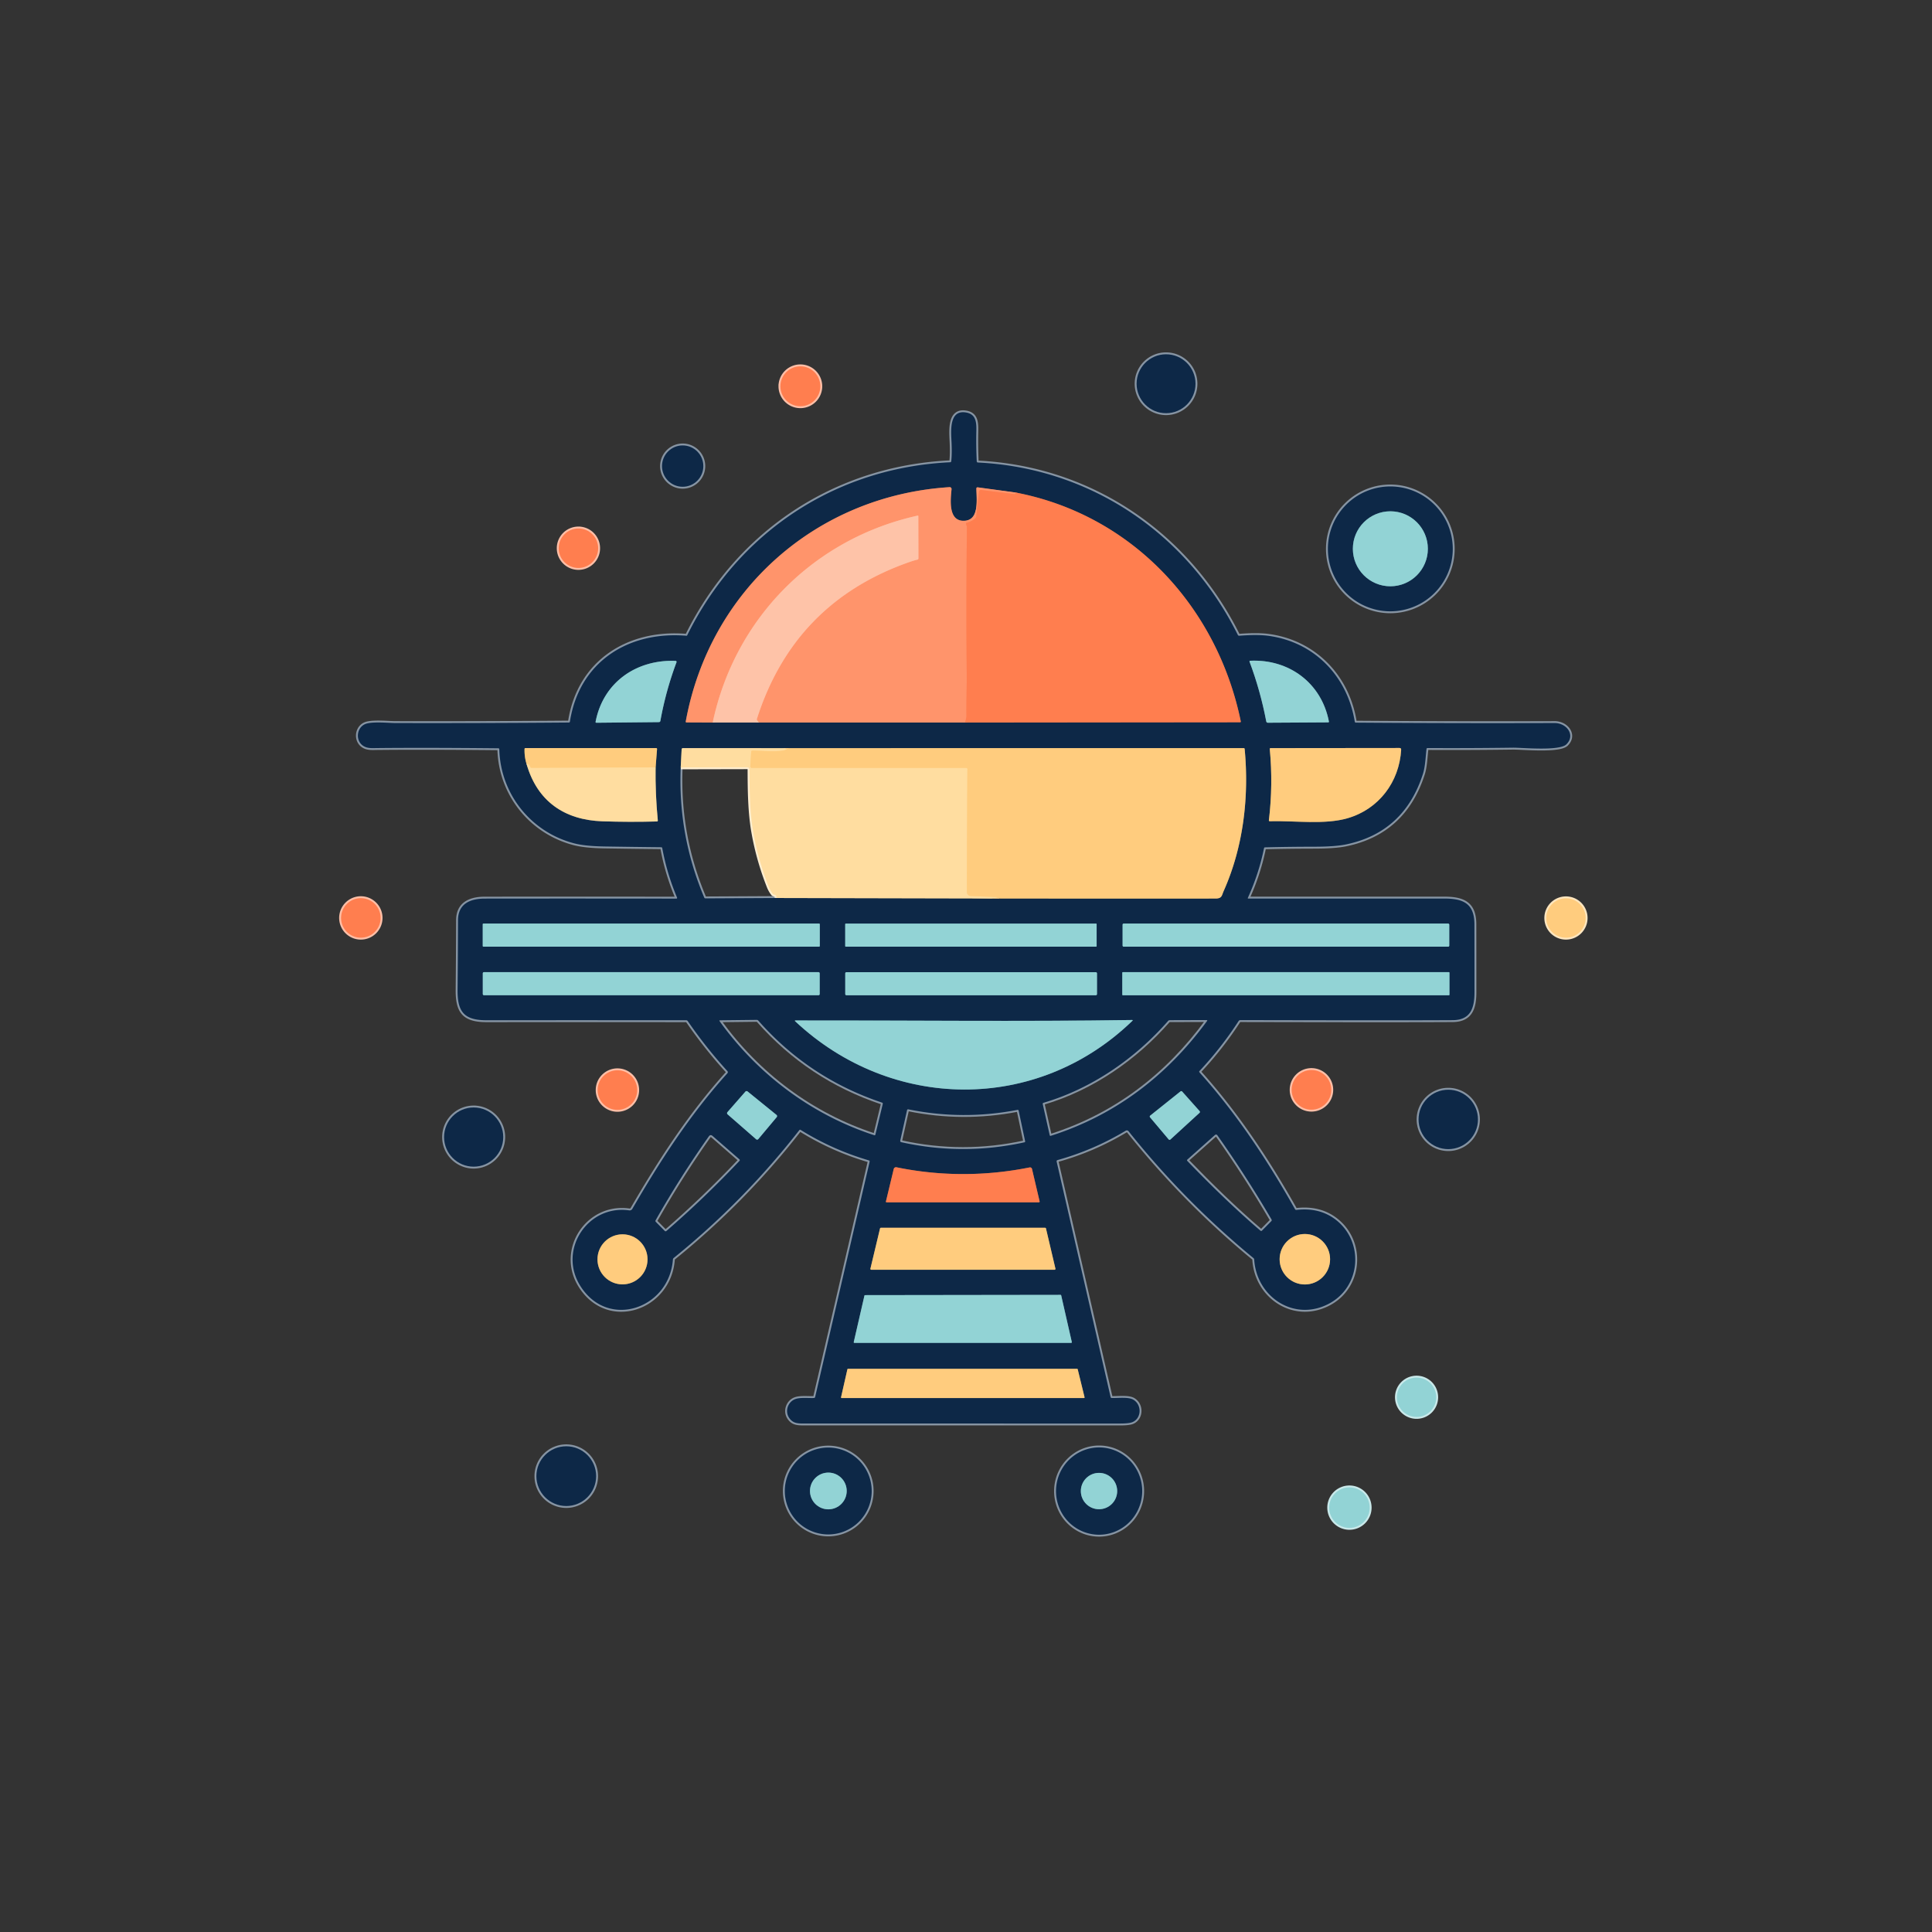 <svg xmlns="http://www.w3.org/2000/svg" version="1.1" viewBox="0 0 1024 1024">
<rect x="0" y="0" width="1024" height="1024" fill="#333333" stroke="none"/>
<g stroke-width="2.00" fill="none" stroke-linecap="butt">
<path stroke="#8694a3" vector-effect="non-scaling-stroke" d="   M 633.65 203.39   A 15.62 15.62 0.0 0 0 618.03 187.77   A 15.62 15.62 0.0 0 0 602.41 203.39   A 15.62 15.62 0.0 0 0 618.03 219.01   A 15.62 15.62 0.0 0 0 633.65 203.39"/>
<path stroke="#ffbfa7" vector-effect="non-scaling-stroke" d="   M 434.80 204.74   A 10.59 10.59 0.0 0 0 424.21 194.15   A 10.59 10.59 0.0 0 0 413.62 204.74   A 10.59 10.59 0.0 0 0 424.21 215.33   A 10.59 10.59 0.0 0 0 434.80 204.74"/>
<path stroke="#8694a3" vector-effect="non-scaling-stroke" d="   M 517.69 244.49   Q 517.31 236.46 517.49 228.43   C 517.59 223.70 517.24 219.54 512.10 218.64   C 503.00 217.03 504.04 228.24 504.34 234.44   Q 504.62 240.57 504.19 244.43   Q 504.13 244.99 503.57 245.01   C 442.62 247.88 391.11 282.29 364.23 336.72   A 0.45 0.44 -73.3 0 1 363.79 336.96   C 333.06 334.38 306.98 350.79 302.08 382.43   Q 302.00 382.94 301.48 382.95   Q 255.46 383.33 209.44 383.22   C 205.99 383.21 198.85 382.45 194.68 383.41   C 188.98 384.71 187.97 392.48 192.60 395.38   C 194.84 396.78 197.29 396.52 200.01 396.49   Q 225.42 396.23 264.09 396.61   Q 264.62 396.61 264.64 397.15   C 265.25 421.08 281.69 441.24 304.56 447.05   Q 310.27 448.50 320.60 448.66   Q 335.47 448.90 350.41 449.05   Q 350.93 449.05 351.02 449.56   Q 353.49 463.10 358.87 475.77   A 0.37 0.37 0.0 0 1 358.53 476.28   Q 307.86 476.21 256.93 476.27   C 249.10 476.28 242.78 479.07 242.75 487.74   Q 242.70 506.15 242.52 524.57   C 242.41 536.20 245.84 540.77 257.99 540.76   Q 310.79 540.72 363.71 540.76   Q 364.21 540.76 364.50 541.17   Q 374.12 555.17 385.56 567.73   A 0.82 0.81 45.3 0 1 385.56 568.82   C 365.72 590.81 349.91 615.24 335.13 640.75   A 1.60 1.59 -70.8 0 1 333.53 641.53   C 311.46 638.37 295.57 662.58 307.62 681.63   C 322.29 704.84 354.74 693.63 356.66 667.58   Q 356.70 667.07 357.10 666.74   Q 394.28 636.67 423.69 598.96   A 0.48 0.47 34.6 0 1 424.32 598.85   Q 441.30 609.41 460.49 615.02   Q 461.04 615.18 460.91 615.74   L 432.04 740.41   Q 431.91 740.95 431.36 740.97   C 428.03 741.09 423.84 740.52 421.14 741.69   C 417.54 743.26 415.92 748.01 418.26 751.49   C 420.00 754.07 422.15 754.49 425.45 754.49   Q 509.57 754.50 593.69 754.50   Q 598.44 754.50 600.20 753.77   C 605.16 751.70 605.27 744.38 600.54 741.78   C 597.93 740.35 592.52 741.06 589.24 740.97   Q 588.76 740.96 588.65 740.49   L 560.04 615.64   A 0.65 0.65 0.0 0 1 560.49 614.87   Q 579.65 609.54 596.67 599.29   A 1.13 1.12 -34.6 0 1 598.13 599.55   Q 627.69 636.64 664.32 666.78   Q 664.73 667.11 664.76 667.63   C 665.98 687.65 686.38 700.93 704.83 690.73   C 721.34 681.60 722.93 658.37 708.31 646.74   Q 699.66 639.85 687.16 641.28   Q 686.65 641.34 686.40 640.90   C 671.85 615.10 655.46 590.31 635.75 568.38   Q 635.42 568.02 635.76 567.66   Q 647.32 555.33 656.51 541.15   Q 656.81 540.69 657.36 540.69   Q 742.34 540.88 769.93 540.71   C 779.41 540.65 781.51 534.39 781.51 525.92   Q 781.51 507.89 781.48 489.88   C 781.45 479.10 775.84 476.24 765.55 476.25   Q 713.55 476.26 661.56 476.25   A 0.22 0.22 0.0 0 1 661.36 475.94   Q 667.16 463.26 669.96 449.58   Q 670.05 449.12 670.52 449.11   Q 683.56 448.79 696.61 448.78   Q 707.52 448.77 713.33 447.58   Q 744.18 441.22 754.16 410.28   C 755.45 406.28 755.55 401.34 756.08 396.98   Q 756.14 396.48 756.65 396.48   Q 779.27 396.60 801.88 396.29   C 806.56 396.23 826.39 398.18 830.17 394.55   C 835.21 389.69 830.44 383.20 823.98 383.22   Q 771.35 383.39 718.66 383.01   Q 718.14 383.00 718.05 382.49   C 714.17 358.36 696.49 340.12 672.01 336.96   Q 666.28 336.22 656.84 336.95   Q 656.31 336.99 656.08 336.52   C 629.41 283.04 578.38 248.07 518.33 245.14   Q 517.71 245.11 517.69 244.49"/>
<path stroke="#8694a3" vector-effect="non-scaling-stroke" d="   M 372.79 247.04   A 10.96 10.96 0.0 0 0 361.83 236.08   A 10.96 10.96 0.0 0 0 350.87 247.04   A 10.96 10.96 0.0 0 0 361.83 258.00   A 10.96 10.96 0.0 0 0 372.79 247.04"/>
<path stroke="#8694a3" vector-effect="non-scaling-stroke" d="   M 770.00 290.92   A 33.10 33.10 0.0 0 0 736.90 257.82   A 33.10 33.10 0.0 0 0 703.80 290.92   A 33.10 33.10 0.0 0 0 736.90 324.02   A 33.10 33.10 0.0 0 0 770.00 290.92"/>
<path stroke="#ffbfa7" vector-effect="non-scaling-stroke" d="   M 317.05 290.57   A 10.47 10.47 0.0 0 0 306.58 280.10   A 10.47 10.47 0.0 0 0 296.11 290.57   A 10.47 10.47 0.0 0 0 306.58 301.04   A 10.47 10.47 0.0 0 0 317.05 290.57"/>
<path stroke="#ffbfa7" vector-effect="non-scaling-stroke" d="   M 201.74 486.52   A 10.49 10.49 0.0 0 0 191.25 476.03   A 10.49 10.49 0.0 0 0 180.76 486.52   A 10.49 10.49 0.0 0 0 191.25 497.01   A 10.49 10.49 0.0 0 0 201.74 486.52"/>
<path stroke="#ffe6bf" vector-effect="non-scaling-stroke" d="   M 840.44 486.56   A 10.45 10.45 0.0 0 0 829.99 476.11   A 10.45 10.45 0.0 0 0 819.54 486.56   A 10.45 10.45 0.0 0 0 829.99 497.01   A 10.45 10.45 0.0 0 0 840.44 486.56"/>
<path stroke="#ffbfa7" vector-effect="non-scaling-stroke" d="   M 705.62 577.65   A 10.52 10.52 0.0 0 0 695.10 567.13   A 10.52 10.52 0.0 0 0 684.58 577.65   A 10.52 10.52 0.0 0 0 695.10 588.17   A 10.52 10.52 0.0 0 0 705.62 577.65"/>
<path stroke="#ffbfa7" vector-effect="non-scaling-stroke" d="   M 337.75 577.76   A 10.50 10.50 0.0 0 0 327.25 567.26   A 10.50 10.50 0.0 0 0 316.75 577.76   A 10.50 10.50 0.0 0 0 327.25 588.26   A 10.50 10.50 0.0 0 0 337.75 577.76"/>
<path stroke="#8694a3" vector-effect="non-scaling-stroke" d="   M 783.36 593.32   A 15.75 15.75 0.0 0 0 767.61 577.57   A 15.75 15.75 0.0 0 0 751.86 593.32   A 15.75 15.75 0.0 0 0 767.61 609.07   A 15.75 15.75 0.0 0 0 783.36 593.32"/>
<path stroke="#8694a3" vector-effect="non-scaling-stroke" d="   M 266.74 602.67   A 15.69 15.69 0.0 0 0 251.05 586.98   A 15.69 15.69 0.0 0 0 235.36 602.67   A 15.69 15.69 0.0 0 0 251.05 618.36   A 15.69 15.69 0.0 0 0 266.74 602.67"/>
<path stroke="#c9e9ea" vector-effect="non-scaling-stroke" d="   M 761.24 740.58   A 10.43 10.43 0.0 0 0 750.81 730.15   A 10.43 10.43 0.0 0 0 740.38 740.58   A 10.43 10.43 0.0 0 0 750.81 751.01   A 10.43 10.43 0.0 0 0 761.24 740.58"/>
<path stroke="#8694a3" vector-effect="non-scaling-stroke" d="   M 315.97 782.39   A 15.84 15.84 0.0 0 0 300.13 766.55   A 15.84 15.84 0.0 0 0 284.29 782.39   A 15.84 15.84 0.0 0 0 300.13 798.23   A 15.84 15.84 0.0 0 0 315.97 782.39"/>
<path stroke="#8694a3" vector-effect="non-scaling-stroke" d="   M 462.02 790.26   A 23.03 23.03 0.0 0 0 438.99 767.23   A 23.03 23.03 0.0 0 0 415.96 790.26   A 23.03 23.03 0.0 0 0 438.99 813.29   A 23.03 23.03 0.0 0 0 462.02 790.26"/>
<path stroke="#8694a3" vector-effect="non-scaling-stroke" d="   M 581.864 813.43   A 23.14 22.85 91.7 0 0 605.39 790.978   A 23.14 22.85 91.7 0 0 583.236 767.17   A 23.14 22.85 91.7 0 0 559.71 789.622   A 23.14 22.85 91.7 0 0 581.864 813.43"/>
<path stroke="#c9e9ea" vector-effect="non-scaling-stroke" d="   M 725.97 799.08   A 10.74 10.74 0.0 0 0 715.23 788.34   A 10.74 10.74 0.0 0 0 704.49 799.08   A 10.74 10.74 0.0 0 0 715.23 809.82   A 10.74 10.74 0.0 0 0 725.97 799.08"/>
<path stroke="#867678" vector-effect="non-scaling-stroke" d="   M 377.75 382.96   L 402.25 382.96"/>
<path stroke="#865e59" vector-effect="non-scaling-stroke" d="   M 402.25 382.96   L 511.50 382.96"/>
<path stroke="#86534b" vector-effect="non-scaling-stroke" d="   M 511.50 382.96   L 657.30 382.82   A 0.36 0.36 0.0 0 0 657.65 382.39   C 645.17 321.55 600.03 272.85 538.25 261.04"/>
<path stroke="#865e59" vector-effect="non-scaling-stroke" d="   M 538.25 261.04   L 518.18 258.30   A 0.61 0.61 0.0 0 0 517.49 258.90   C 517.52 264.05 519.35 275.51 511.27 276.01   C 502.33 276.56 503.84 264.61 504.34 259.26   A 0.97 0.97 0.0 0 0 503.31 258.20   C 432.90 262.62 376.19 312.66 363.47 382.38   Q 363.38 382.89 363.90 382.90   L 377.75 382.96"/>
<path stroke="#ff895d" vector-effect="non-scaling-stroke" d="   M 538.25 261.04   Q 538.31 261.29 538.26 261.49   Q 538.16 261.94 537.69 261.88   L 519.95 259.71   A 0.97 0.97 0.0 0 0 518.88 260.56   L 517.43 273.71   Q 517.37 274.28 516.95 274.66   Q 515.06 276.41 512.48 277.01   Q 511.84 277.16 512.04 277.78   L 512.35 278.73   Q 512.51 279.21 512.50 279.71   Q 512.01 318.33 512.39 356.94   C 512.46 363.77 512.12 371.94 512.24 379.44   Q 512.26 380.50 511.50 382.96"/>
<path stroke="#ffac8a" vector-effect="non-scaling-stroke" d="   M 402.25 382.96   L 401.38 381.92   Q 401.01 381.49 401.19 380.95   Q 421.03 318.95 482.60 297.68   Q 484.55 297.01 486.29 296.61   A 0.64 0.64 0.0 0 0 486.78 295.99   L 486.73 273.56   A 0.28 0.28 0.0 0 0 486.39 273.29   C 431.38 285.44 389.48 327.62 377.75 382.96"/>
<path stroke="#507e8e" vector-effect="non-scaling-stroke" d="   M 704.34 382.37   C 700.40 362.01 683.24 349.27 662.66 350.21   Q 662.10 350.23 662.30 350.75   Q 668.06 366.15 671.13 382.30   Q 671.27 383.06 672.04 383.06   L 703.93 382.87   Q 704.44 382.87 704.34 382.37"/>
<path stroke="#507e8e" vector-effect="non-scaling-stroke" d="   M 316.17 383.07   L 349.19 382.74   Q 349.89 382.73 350.02 382.05   Q 352.89 366.14 358.56 351.00   A 0.54 0.54 0.0 0 0 358.08 350.28   C 337.29 349.47 319.70 361.65 315.69 382.51   Q 315.58 383.08 316.17 383.07"/>
<path stroke="#867a63" vector-effect="non-scaling-stroke" d="   M 673.02 435.26   C 686.32 434.91 702.11 437.23 714.30 433.66   C 730.78 428.84 741.64 414.54 742.64 397.38   Q 742.69 396.45 741.76 396.45   L 673.47 396.52   Q 672.96 396.52 673.01 397.03   Q 674.79 415.91 672.54 434.74   Q 672.48 435.27 673.02 435.26"/>
<path stroke="#868374" vector-effect="non-scaling-stroke" d="   M 279.04 404.75   C 284.68 424.73 299.20 434.61 319.26 435.30   Q 333.60 435.79 348.16 435.39   Q 348.70 435.38 348.65 434.83   Q 347.27 420.50 347.48 406.73"/>
<path stroke="#867a63" vector-effect="non-scaling-stroke" d="   M 347.48 406.73   L 348.25 397.01   A 0.47 0.47 0.0 0 0 347.78 396.50   L 278.51 396.50   Q 278.03 396.50 278.02 396.98   Q 277.90 401.01 279.04 404.75"/>
<path stroke="#ffd58f" vector-effect="non-scaling-stroke" d="   M 347.48 406.73   L 281.67 407.07   Q 281.15 407.07 281.02 406.57   Q 280.63 405.08 279.04 404.75"/>
<path stroke="#8694a3" vector-effect="non-scaling-stroke" d="   M 360.79 406.75   Q 359.29 442.68 373.29 475.78   A 0.60 0.60 0.0 0 0 373.85 476.16   L 411.50 475.96"/>
<path stroke="#868374" vector-effect="non-scaling-stroke" d="   M 411.50 475.96   L 525.50 476.21"/>
<path stroke="#867a63" vector-effect="non-scaling-stroke" d="   M 525.50 476.21   Q 584.87 476.29 644.25 476.24   C 647.77 476.23 647.51 474.62 648.60 472.19   C 658.99 448.91 662.11 422.33 659.69 396.97   A 0.50 0.50 0.0 0 0 659.19 396.51   L 416.00 396.54"/>
<path stroke="#868374" vector-effect="non-scaling-stroke" d="   M 416.00 396.54   L 361.99 396.51   A 0.71 0.70 1.3 0 0 361.28 397.18   L 360.79 406.75"/>
<path stroke="#ffd58f" vector-effect="non-scaling-stroke" d="   M 416.00 396.54   L 416.74 396.79   Q 417.25 396.96 416.80 397.23   C 414.08 398.90 402.72 397.83 398.85 397.83   Q 398.18 397.83 398.14 398.49   L 397.66 406.30   Q 397.61 407.00 398.31 407.00   L 511.94 407.00   A 0.82 0.70 8.4 0 1 512.76 407.94   Q 512.73 408.02 512.73 408.75   Q 512.50 441.27 512.46 472.77   A 2.14 2.13 -88.7 0 0 514.50 474.91   L 527.50 475.47   Q 530.11 475.58 527.52 475.93   L 525.50 476.21"/>
<path stroke="#ffeed0" vector-effect="non-scaling-stroke" d="   M 411.50 475.96   Q 411.74 474.42 410.33 474.17   Q 409.84 474.08 409.53 473.68   Q 408.25 472.00 407.46 470.02   Q 401.89 456.00 399.28 441.22   C 397.41 430.71 397.27 418.93 397.25 407.80   A 1.13 1.13 0.0 0 0 396.12 406.67   L 360.79 406.75"/>
<path stroke="#507e8e" vector-effect="non-scaling-stroke" d="   M 434.50 489.85   A 0.34 0.34 0.0 0 0 434.16 489.51   L 256.20 489.51   A 0.34 0.34 0.0 0 0 255.86 489.85   L 255.86 501.41   A 0.34 0.34 0.0 0 0 256.20 501.75   L 434.16 501.75   A 0.34 0.34 0.0 0 0 434.50 501.41   L 434.50 489.85"/>
<path stroke="#507e8e" vector-effect="non-scaling-stroke" d="   M 581.24 489.80   A 0.27 0.27 0.0 0 0 580.97 489.53   L 448.25 489.53   A 0.27 0.27 0.0 0 0 447.98 489.80   L 447.98 501.48   A 0.27 0.27 0.0 0 0 448.25 501.75   L 580.97 501.75   A 0.27 0.27 0.0 0 0 581.24 501.48   L 581.24 489.80"/>
<path stroke="#507e8e" vector-effect="non-scaling-stroke" d="   M 768.14 490.08   A 0.57 0.57 0.0 0 0 767.57 489.51   L 595.57 489.51   A 0.57 0.57 0.0 0 0 595.00 490.08   L 595.00 501.20   A 0.57 0.57 0.0 0 0 595.57 501.77   L 767.57 501.77   A 0.57 0.57 0.0 0 0 768.14 501.20   L 768.14 490.08"/>
<path stroke="#507e8e" vector-effect="non-scaling-stroke" d="   M 768.24 515.53   A 0.27 0.27 0.0 0 0 767.97 515.26   L 595.11 515.26   A 0.27 0.27 0.0 0 0 594.84 515.53   L 594.84 527.23   A 0.27 0.27 0.0 0 0 595.11 527.50   L 767.97 527.50   A 0.27 0.27 0.0 0 0 768.24 527.23   L 768.24 515.53"/>
<path stroke="#507e8e" vector-effect="non-scaling-stroke" d="   M 434.45 515.86   A 0.61 0.61 0.0 0 0 433.84 515.25   L 256.50 515.25   A 0.61 0.61 0.0 0 0 255.89 515.86   L 255.89 526.88   A 0.61 0.61 0.0 0 0 256.50 527.49   L 433.84 527.49   A 0.61 0.61 0.0 0 0 434.45 526.88   L 434.45 515.86"/>
<path stroke="#507e8e" vector-effect="non-scaling-stroke" d="   M 581.42 515.88   A 0.60 0.60 0.0 0 0 580.82 515.28   L 448.60 515.28   A 0.60 0.60 0.0 0 0 448.00 515.88   L 448.00 526.90   A 0.60 0.60 0.0 0 0 448.60 527.50   L 580.82 527.50   A 0.60 0.60 0.0 0 0 581.42 526.90   L 581.42 515.88"/>
<path stroke="#8694a3" vector-effect="non-scaling-stroke" d="   M 381.42 541.28   C 401.70 569.48 430.27 590.90 463.38 601.69   Q 463.85 601.84 463.96 601.36   L 467.88 585.12   Q 468.01 584.58 467.48 584.40   Q 428.80 571.48 401.89 540.92   Q 401.57 540.55 401.08 540.56   L 381.68 540.78   Q 381.06 540.79 381.42 541.28"/>
<path stroke="#507e8e" vector-effect="non-scaling-stroke" d="   M 421.50 541.32   C 472.34 588.99 549.43 590.13 600.16 541.08   Q 600.65 540.61 599.97 540.62   C 540.57 541.53 481.01 540.77 421.68 540.87   Q 421.02 540.87 421.50 541.32"/>
<path stroke="#8694a3" vector-effect="non-scaling-stroke" d="   M 639.50 540.66   L 619.94 540.72   Q 619.46 540.73 619.15 541.09   C 601.71 561.00 578.66 576.98 553.13 584.49   Q 552.56 584.66 552.69 585.24   L 556.36 601.63   Q 556.47 602.15 556.99 601.99   C 591.19 591.09 618.59 570.08 639.73 541.19   Q 640.12 540.66 639.50 540.66"/>
<path stroke="#507e8e" vector-effect="non-scaling-stroke" d="   M 385.57 589.45   A 0.83 0.83 0.0 0 0 385.65 590.63   L 400.75 603.81   A 0.83 0.83 0.0 0 0 401.93 603.72   L 411.67 592.10   A 0.83 0.83 0.0 0 0 411.55 590.92   L 396.22 578.49   A 0.83 0.83 0.0 0 0 395.07 578.59   L 385.57 589.45"/>
<path stroke="#507e8e" vector-effect="non-scaling-stroke" d="   M 619.42 603.91   A 0.63 0.63 0.0 0 0 620.32 603.97   L 635.78 589.81   A 0.63 0.63 0.0 0 0 635.83 588.93   L 626.57 578.54   A 0.63 0.63 0.0 0 0 625.70 578.46   L 609.63 591.30   A 0.63 0.63 0.0 0 0 609.54 592.19   L 619.42 603.91"/>
<path stroke="#8694a3" vector-effect="non-scaling-stroke" d="   M 477.76 605.40   Q 510.36 612.58 542.94 605.46   Q 543.44 605.35 543.33 604.84   L 539.92 588.73   Q 539.80 588.15 539.22 588.27   Q 510.31 593.85 481.46 587.98   Q 480.88 587.86 480.75 588.44   L 477.17 604.47   Q 477.00 605.23 477.76 605.40"/>
<path stroke="#8694a3" vector-effect="non-scaling-stroke" d="   M 629.32 615.34   C 641.70 628.18 654.47 640.63 668.02 652.25   Q 668.49 652.65 668.92 652.21   L 673.82 647.22   Q 674.21 646.82 673.93 646.34   Q 660.57 623.47 645.30 601.83   Q 644.67 600.94 643.86 601.66   L 629.35 614.58   Q 628.94 614.95 629.32 615.34"/>
<path stroke="#8694a3" vector-effect="non-scaling-stroke" d="   M 347.63 647.66   L 352.33 652.42   A 0.64 0.64 0.0 0 0 353.20 652.45   Q 373.48 634.86 391.90 615.33   Q 392.34 614.86 391.86 614.44   L 377.69 602.09   Q 376.54 601.09 375.67 602.33   Q 360.51 623.85 347.51 646.74   Q 347.22 647.25 347.63 647.66"/>
<path stroke="#86534b" vector-effect="non-scaling-stroke" d="   M 545.73 618.76   C 522.38 623.44 498.58 623.49 475.14 618.68   A 1.24 1.23 -77.5 0 0 473.70 619.60   L 469.56 636.81   A 0.35 0.35 0.0 0 0 469.90 637.25   L 550.65 637.25   A 0.38 0.38 0.0 0 0 551.02 636.78   L 546.98 619.56   A 1.07 1.06 77.4 0 0 545.73 618.76"/>
<path stroke="#867a63" vector-effect="non-scaling-stroke" d="   M 466.90 650.75   A 0.48 0.48 0.0 0 0 466.43 651.12   L 461.34 672.41   A 0.48 0.48 0.0 0 0 461.81 673.00   L 558.93 673.00   A 0.48 0.48 0.0 0 0 559.40 672.41   L 554.39 651.12   A 0.48 0.48 0.0 0 0 553.92 650.75   L 466.90 650.75"/>
<path stroke="#867a63" vector-effect="non-scaling-stroke" d="   M 343.20 667.48   A 13.26 13.26 0.0 0 0 329.94 654.22   A 13.26 13.26 0.0 0 0 316.68 667.48   A 13.26 13.26 0.0 0 0 329.94 680.74   A 13.26 13.26 0.0 0 0 343.20 667.48"/>
<path stroke="#867a63" vector-effect="non-scaling-stroke" d="   M 704.97 667.42   A 13.37 13.37 0.0 0 0 691.60 654.05   A 13.37 13.37 0.0 0 0 678.23 667.42   A 13.37 13.37 0.0 0 0 691.60 680.79   A 13.37 13.37 0.0 0 0 704.97 667.42"/>
<path stroke="#507e8e" vector-effect="non-scaling-stroke" d="   M 452.51 711.33   A 0.35 0.35 0.0 0 0 452.85 711.76   L 567.74 711.75   A 0.35 0.35 0.0 0 0 568.08 711.32   L 562.45 686.58   A 0.35 0.35 0.0 0 0 562.11 686.31   L 458.51 686.45   A 0.35 0.35 0.0 0 0 458.17 686.72   L 452.51 711.33"/>
<path stroke="#867a63" vector-effect="non-scaling-stroke" d="   M 449.49 725.50   A 0.36 0.36 0.0 0 0 449.14 725.78   L 445.78 740.56   A 0.36 0.36 0.0 0 0 446.13 741.00   L 574.48 741.00   A 0.36 0.36 0.0 0 0 574.83 740.55   L 571.21 725.77   A 0.36 0.36 0.0 0 0 570.86 725.50   L 449.49 725.50"/>
<path stroke="#507e8e" vector-effect="non-scaling-stroke" d="   M 756.79 290.87   A 19.87 19.87 0.0 0 0 736.92 271.00   A 19.87 19.87 0.0 0 0 717.05 290.87   A 19.87 19.87 0.0 0 0 736.92 310.74   A 19.87 19.87 0.0 0 0 756.79 290.87"/>
<path stroke="#507e8e" vector-effect="non-scaling-stroke" d="   M 448.77 790.24   A 9.73 9.73 0.0 0 0 439.04 780.51   A 9.73 9.73 0.0 0 0 429.31 790.24   A 9.73 9.73 0.0 0 0 439.04 799.97   A 9.73 9.73 0.0 0 0 448.77 790.24"/>
<path stroke="#507e8e" vector-effect="non-scaling-stroke" d="   M 592.13 790.29   A 9.63 9.63 0.0 0 0 582.50 780.66   A 9.63 9.63 0.0 0 0 572.87 790.29   A 9.63 9.63 0.0 0 0 582.50 799.92   A 9.63 9.63 0.0 0 0 592.13 790.29"/>
</g>
<circle fill="#0d2847" cx="618.03" cy="203.39" r="15.62"/>
<circle fill="#ff7e4f" cx="424.21" cy="204.74" r="10.59"/>
<path fill="#0d2847" d="   M 518.33 245.14   C 578.38 248.07 629.41 283.04 656.08 336.52   Q 656.31 336.99 656.84 336.95   Q 666.28 336.22 672.01 336.96   C 696.49 340.12 714.17 358.36 718.05 382.49   Q 718.14 383.00 718.66 383.01   Q 771.35 383.39 823.98 383.22   C 830.44 383.20 835.21 389.69 830.17 394.55   C 826.39 398.18 806.56 396.23 801.88 396.29   Q 779.27 396.60 756.65 396.48   Q 756.14 396.48 756.08 396.98   C 755.55 401.34 755.45 406.28 754.16 410.28   Q 744.18 441.22 713.33 447.58   Q 707.52 448.77 696.61 448.78   Q 683.56 448.79 670.52 449.11   Q 670.05 449.12 669.96 449.58   Q 667.16 463.26 661.36 475.94   A 0.22 0.22 0.0 0 0 661.56 476.25   Q 713.55 476.26 765.55 476.25   C 775.84 476.24 781.45 479.10 781.48 489.88   Q 781.51 507.89 781.51 525.92   C 781.51 534.39 779.41 540.65 769.93 540.71   Q 742.34 540.88 657.36 540.69   Q 656.81 540.69 656.51 541.15   Q 647.32 555.33 635.76 567.66   Q 635.42 568.02 635.75 568.38   C 655.46 590.31 671.85 615.10 686.40 640.90   Q 686.65 641.34 687.16 641.28   Q 699.66 639.85 708.31 646.74   C 722.93 658.37 721.34 681.60 704.83 690.73   C 686.38 700.93 665.98 687.65 664.76 667.63   Q 664.73 667.11 664.32 666.78   Q 627.69 636.64 598.13 599.55   A 1.13 1.12 -34.6 0 0 596.67 599.29   Q 579.65 609.54 560.49 614.87   A 0.65 0.65 0.0 0 0 560.04 615.64   L 588.65 740.49   Q 588.76 740.96 589.24 740.97   C 592.52 741.06 597.93 740.35 600.54 741.78   C 605.27 744.38 605.16 751.70 600.20 753.77   Q 598.44 754.50 593.69 754.50   Q 509.57 754.50 425.45 754.49   C 422.15 754.49 420.00 754.07 418.26 751.49   C 415.92 748.01 417.54 743.26 421.14 741.69   C 423.84 740.52 428.03 741.09 431.36 740.97   Q 431.91 740.95 432.04 740.41   L 460.91 615.74   Q 461.04 615.18 460.49 615.02   Q 441.30 609.41 424.32 598.85   A 0.48 0.47 34.6 0 0 423.69 598.96   Q 394.28 636.67 357.10 666.74   Q 356.70 667.07 356.66 667.58   C 354.74 693.63 322.29 704.84 307.62 681.63   C 295.57 662.58 311.46 638.37 333.53 641.53   A 1.60 1.59 -70.8 0 0 335.13 640.75   C 349.91 615.24 365.72 590.81 385.56 568.82   A 0.82 0.81 45.3 0 0 385.56 567.73   Q 374.12 555.17 364.50 541.17   Q 364.21 540.76 363.71 540.76   Q 310.79 540.72 257.99 540.76   C 245.84 540.77 242.41 536.20 242.52 524.57   Q 242.70 506.15 242.75 487.74   C 242.78 479.07 249.10 476.28 256.93 476.27   Q 307.86 476.21 358.53 476.28   A 0.37 0.37 0.0 0 0 358.87 475.77   Q 353.49 463.10 351.02 449.56   Q 350.93 449.05 350.41 449.05   Q 335.47 448.90 320.60 448.66   Q 310.27 448.50 304.56 447.05   C 281.69 441.24 265.25 421.08 264.64 397.15   Q 264.62 396.61 264.09 396.61   Q 225.42 396.23 200.01 396.49   C 197.29 396.52 194.84 396.78 192.60 395.38   C 187.97 392.48 188.98 384.71 194.68 383.41   C 198.85 382.45 205.99 383.21 209.44 383.22   Q 255.46 383.33 301.48 382.95   Q 302.00 382.94 302.08 382.43   C 306.98 350.79 333.06 334.38 363.79 336.96   A 0.45 0.44 -73.3 0 0 364.23 336.72   C 391.11 282.29 442.62 247.88 503.57 245.01   Q 504.13 244.99 504.19 244.43   Q 504.62 240.57 504.34 234.44   C 504.04 228.24 503.00 217.03 512.10 218.64   C 517.24 219.54 517.59 223.70 517.49 228.43   Q 517.31 236.46 517.69 244.49   Q 517.71 245.11 518.33 245.14   Z   M 377.75 382.96   L 402.25 382.96   L 511.50 382.96   L 657.30 382.82   A 0.36 0.36 0.0 0 0 657.65 382.39   C 645.17 321.55 600.03 272.85 538.25 261.04   L 518.18 258.30   A 0.61 0.61 0.0 0 0 517.49 258.90   C 517.52 264.05 519.35 275.51 511.27 276.01   C 502.33 276.56 503.84 264.61 504.34 259.26   A 0.97 0.97 0.0 0 0 503.31 258.20   C 432.90 262.62 376.19 312.66 363.47 382.38   Q 363.38 382.89 363.90 382.90   L 377.75 382.96   Z   M 704.34 382.37   C 700.40 362.01 683.24 349.27 662.66 350.21   Q 662.10 350.23 662.30 350.75   Q 668.06 366.15 671.13 382.30   Q 671.27 383.06 672.04 383.06   L 703.93 382.87   Q 704.44 382.87 704.34 382.37   Z   M 316.17 383.07   L 349.19 382.74   Q 349.89 382.73 350.02 382.05   Q 352.89 366.14 358.56 351.00   A 0.54 0.54 0.0 0 0 358.08 350.28   C 337.29 349.47 319.70 361.65 315.69 382.51   Q 315.58 383.08 316.17 383.07   Z   M 673.02 435.26   C 686.32 434.91 702.11 437.23 714.30 433.66   C 730.78 428.84 741.64 414.54 742.64 397.38   Q 742.69 396.45 741.76 396.45   L 673.47 396.52   Q 672.96 396.52 673.01 397.03   Q 674.79 415.91 672.54 434.74   Q 672.48 435.27 673.02 435.26   Z   M 279.04 404.75   C 284.68 424.73 299.20 434.61 319.26 435.30   Q 333.60 435.79 348.16 435.39   Q 348.70 435.38 348.65 434.83   Q 347.27 420.50 347.48 406.73   L 348.25 397.01   A 0.47 0.47 0.0 0 0 347.78 396.50   L 278.51 396.50   Q 278.03 396.50 278.02 396.98   Q 277.90 401.01 279.04 404.75   Z   M 360.79 406.75   Q 359.29 442.68 373.29 475.78   A 0.60 0.60 0.0 0 0 373.85 476.16   L 411.50 475.96   L 525.50 476.21   Q 584.87 476.29 644.25 476.24   C 647.77 476.23 647.51 474.62 648.60 472.19   C 658.99 448.91 662.11 422.33 659.69 396.97   A 0.50 0.50 0.0 0 0 659.19 396.51   L 416.00 396.54   L 361.99 396.51   A 0.71 0.70 1.3 0 0 361.28 397.18   L 360.79 406.75   Z   M 434.50 489.85   A 0.34 0.34 0.0 0 0 434.16 489.51   L 256.20 489.51   A 0.34 0.34 0.0 0 0 255.86 489.85   L 255.86 501.41   A 0.34 0.34 0.0 0 0 256.20 501.75   L 434.16 501.75   A 0.34 0.34 0.0 0 0 434.50 501.41   L 434.50 489.85   Z   M 581.24 489.80   A 0.27 0.27 0.0 0 0 580.97 489.53   L 448.25 489.53   A 0.27 0.27 0.0 0 0 447.98 489.80   L 447.98 501.48   A 0.27 0.27 0.0 0 0 448.25 501.75   L 580.97 501.75   A 0.27 0.27 0.0 0 0 581.24 501.48   L 581.24 489.80   Z   M 768.14 490.08   A 0.57 0.57 0.0 0 0 767.57 489.51   L 595.57 489.51   A 0.57 0.57 0.0 0 0 595.00 490.08   L 595.00 501.20   A 0.57 0.57 0.0 0 0 595.57 501.77   L 767.57 501.77   A 0.57 0.57 0.0 0 0 768.14 501.20   L 768.14 490.08   Z   M 768.24 515.53   A 0.27 0.27 0.0 0 0 767.97 515.26   L 595.11 515.26   A 0.27 0.27 0.0 0 0 594.84 515.53   L 594.84 527.23   A 0.27 0.27 0.0 0 0 595.11 527.50   L 767.97 527.50   A 0.27 0.27 0.0 0 0 768.24 527.23   L 768.24 515.53   Z   M 434.45 515.86   A 0.61 0.61 0.0 0 0 433.84 515.25   L 256.50 515.25   A 0.61 0.61 0.0 0 0 255.89 515.86   L 255.89 526.88   A 0.61 0.61 0.0 0 0 256.50 527.49   L 433.84 527.49   A 0.61 0.61 0.0 0 0 434.45 526.88   L 434.45 515.86   Z   M 581.42 515.88   A 0.60 0.60 0.0 0 0 580.82 515.28   L 448.60 515.28   A 0.60 0.60 0.0 0 0 448.00 515.88   L 448.00 526.90   A 0.60 0.60 0.0 0 0 448.60 527.50   L 580.82 527.50   A 0.60 0.60 0.0 0 0 581.42 526.90   L 581.42 515.88   Z   M 381.42 541.28   C 401.70 569.48 430.27 590.90 463.38 601.69   Q 463.85 601.84 463.96 601.36   L 467.88 585.12   Q 468.01 584.58 467.48 584.40   Q 428.80 571.48 401.89 540.92   Q 401.57 540.55 401.08 540.56   L 381.68 540.78   Q 381.06 540.79 381.42 541.28   Z   M 421.50 541.32   C 472.34 588.99 549.43 590.13 600.16 541.08   Q 600.65 540.61 599.97 540.62   C 540.57 541.53 481.01 540.77 421.68 540.87   Q 421.02 540.87 421.50 541.32   Z   M 639.50 540.66   L 619.94 540.72   Q 619.46 540.73 619.15 541.09   C 601.71 561.00 578.66 576.98 553.13 584.49   Q 552.56 584.66 552.69 585.24   L 556.36 601.63   Q 556.47 602.15 556.99 601.99   C 591.19 591.09 618.59 570.08 639.73 541.19   Q 640.12 540.66 639.50 540.66   Z   M 385.57 589.45   A 0.83 0.83 0.0 0 0 385.65 590.63   L 400.75 603.81   A 0.83 0.83 0.0 0 0 401.93 603.72   L 411.67 592.10   A 0.83 0.83 0.0 0 0 411.55 590.92   L 396.22 578.49   A 0.83 0.83 0.0 0 0 395.07 578.59   L 385.57 589.45   Z   M 619.42 603.91   A 0.63 0.63 0.0 0 0 620.32 603.97   L 635.78 589.81   A 0.63 0.63 0.0 0 0 635.83 588.93   L 626.57 578.54   A 0.63 0.63 0.0 0 0 625.70 578.46   L 609.63 591.30   A 0.63 0.63 0.0 0 0 609.54 592.19   L 619.42 603.91   Z   M 477.76 605.40   Q 510.36 612.58 542.94 605.46   Q 543.44 605.35 543.33 604.84   L 539.92 588.73   Q 539.80 588.15 539.22 588.27   Q 510.31 593.85 481.46 587.98   Q 480.88 587.86 480.75 588.44   L 477.17 604.47   Q 477.00 605.23 477.76 605.40   Z   M 629.32 615.34   C 641.70 628.18 654.47 640.63 668.02 652.25   Q 668.49 652.65 668.92 652.21   L 673.82 647.22   Q 674.21 646.82 673.93 646.34   Q 660.57 623.47 645.30 601.83   Q 644.67 600.94 643.86 601.66   L 629.35 614.58   Q 628.94 614.95 629.32 615.34   Z   M 347.63 647.66   L 352.33 652.42   A 0.64 0.64 0.0 0 0 353.20 652.45   Q 373.48 634.86 391.90 615.33   Q 392.34 614.86 391.86 614.44   L 377.69 602.09   Q 376.54 601.09 375.67 602.33   Q 360.51 623.85 347.51 646.74   Q 347.22 647.25 347.63 647.66   Z   M 545.73 618.76   C 522.38 623.44 498.58 623.49 475.14 618.68   A 1.24 1.23 -77.5 0 0 473.70 619.60   L 469.56 636.81   A 0.35 0.35 0.0 0 0 469.90 637.25   L 550.65 637.25   A 0.38 0.38 0.0 0 0 551.02 636.78   L 546.98 619.56   A 1.07 1.06 77.4 0 0 545.73 618.76   Z   M 466.90 650.75   A 0.48 0.48 0.0 0 0 466.43 651.12   L 461.34 672.41   A 0.48 0.48 0.0 0 0 461.81 673.00   L 558.93 673.00   A 0.48 0.48 0.0 0 0 559.40 672.41   L 554.39 651.12   A 0.48 0.48 0.0 0 0 553.92 650.75   L 466.90 650.75   Z   M 343.20 667.48   A 13.26 13.26 0.0 0 0 329.94 654.22   A 13.26 13.26 0.0 0 0 316.68 667.48   A 13.26 13.26 0.0 0 0 329.94 680.74   A 13.26 13.26 0.0 0 0 343.20 667.48   Z   M 704.97 667.42   A 13.37 13.37 0.0 0 0 691.60 654.05   A 13.37 13.37 0.0 0 0 678.23 667.42   A 13.37 13.37 0.0 0 0 691.60 680.79   A 13.37 13.37 0.0 0 0 704.97 667.42   Z   M 452.51 711.33   A 0.35 0.35 0.0 0 0 452.85 711.76   L 567.74 711.75   A 0.35 0.35 0.0 0 0 568.08 711.32   L 562.45 686.58   A 0.35 0.35 0.0 0 0 562.11 686.31   L 458.51 686.45   A 0.35 0.35 0.0 0 0 458.17 686.72   L 452.51 711.33   Z   M 449.49 725.50   A 0.36 0.36 0.0 0 0 449.14 725.78   L 445.78 740.56   A 0.36 0.36 0.0 0 0 446.13 741.00   L 574.48 741.00   A 0.36 0.36 0.0 0 0 574.83 740.55   L 571.21 725.77   A 0.36 0.36 0.0 0 0 570.86 725.50   L 449.49 725.50   Z"/>
<circle fill="#0d2847" cx="361.83" cy="247.04" r="10.96"/>
<path fill="#0d2847" d="   M 770.00 290.92   A 33.10 33.10 0.0 0 1 736.90 324.02   A 33.10 33.10 0.0 0 1 703.80 290.92   A 33.10 33.10 0.0 0 1 736.90 257.82   A 33.10 33.10 0.0 0 1 770.00 290.92   Z   M 756.79 290.87   A 19.87 19.87 0.0 0 0 736.92 271.00   A 19.87 19.87 0.0 0 0 717.05 290.87   A 19.87 19.87 0.0 0 0 736.92 310.74   A 19.87 19.87 0.0 0 0 756.79 290.87   Z"/>
<path fill="#ff946b" d="   M 538.25 261.04   Q 538.31 261.29 538.26 261.49   Q 538.16 261.94 537.69 261.88   L 519.95 259.71   A 0.97 0.97 0.0 0 0 518.88 260.56   L 517.43 273.71   Q 517.37 274.28 516.95 274.66   Q 515.06 276.41 512.48 277.01   Q 511.84 277.16 512.04 277.78   L 512.35 278.73   Q 512.51 279.21 512.50 279.71   Q 512.01 318.33 512.39 356.94   C 512.46 363.77 512.12 371.94 512.24 379.44   Q 512.26 380.50 511.50 382.96   L 402.25 382.96   L 401.38 381.92   Q 401.01 381.49 401.19 380.95   Q 421.03 318.95 482.60 297.68   Q 484.55 297.01 486.29 296.61   A 0.64 0.64 0.0 0 0 486.78 295.99   L 486.73 273.56   A 0.28 0.28 0.0 0 0 486.39 273.29   C 431.38 285.44 389.48 327.62 377.75 382.96   L 363.90 382.90   Q 363.38 382.89 363.47 382.38   C 376.19 312.66 432.90 262.62 503.31 258.20   A 0.97 0.97 0.0 0 1 504.34 259.26   C 503.84 264.61 502.33 276.56 511.27 276.01   C 519.35 275.51 517.52 264.05 517.49 258.90   A 0.61 0.61 0.0 0 1 518.18 258.30   L 538.25 261.04   Z"/>
<path fill="#ff7e4f" d="   M 538.25 261.04   C 600.03 272.85 645.17 321.55 657.65 382.39   A 0.36 0.36 0.0 0 1 657.30 382.82   L 511.50 382.96   Q 512.26 380.50 512.24 379.44   C 512.12 371.94 512.46 363.77 512.39 356.94   Q 512.01 318.33 512.50 279.71   Q 512.51 279.21 512.35 278.73   L 512.04 277.78   Q 511.84 277.16 512.48 277.01   Q 515.06 276.41 516.95 274.66   Q 517.37 274.28 517.43 273.71   L 518.88 260.56   A 0.97 0.97 0.0 0 1 519.95 259.71   L 537.69 261.88   Q 538.16 261.94 538.26 261.49   Q 538.31 261.29 538.25 261.04   Z"/>
<circle fill="#92d3d5" cx="736.92" cy="290.87" r="19.87"/>
<path fill="#fec3a8" d="   M 402.25 382.96   L 377.75 382.96   C 389.48 327.62 431.38 285.44 486.39 273.29   A 0.28 0.28 0.0 0 1 486.73 273.56   L 486.78 295.99   A 0.64 0.64 0.0 0 1 486.29 296.61   Q 484.55 297.01 482.60 297.68   Q 421.03 318.95 401.19 380.95   Q 401.01 381.49 401.38 381.92   L 402.25 382.96   Z"/>
<circle fill="#ff7e4f" cx="306.58" cy="290.57" r="10.47"/>
<path fill="#92d3d5" d="   M 662.66 350.21   C 683.24 349.27 700.40 362.01 704.34 382.37   Q 704.44 382.87 703.93 382.87   L 672.04 383.06   Q 671.27 383.06 671.13 382.30   Q 668.06 366.15 662.30 350.75   Q 662.10 350.23 662.66 350.21   Z"/>
<path fill="#92d3d5" d="   M 316.17 383.07   Q 315.58 383.08 315.69 382.51   C 319.70 361.65 337.29 349.47 358.08 350.28   A 0.54 0.54 0.0 0 1 358.56 351.00   Q 352.89 366.14 350.02 382.05   Q 349.89 382.73 349.19 382.74   L 316.17 383.07   Z"/>
<path fill="#ffcc7e" d="   M 714.30 433.66   C 702.11 437.23 686.32 434.91 673.02 435.26   Q 672.48 435.27 672.54 434.74   Q 674.79 415.91 673.01 397.03   Q 672.96 396.52 673.47 396.52   L 741.76 396.45   Q 742.69 396.45 742.64 397.38   C 741.64 414.54 730.78 428.84 714.30 433.66   Z"/>
<path fill="#ffcc7e" d="   M 347.48 406.73   L 281.67 407.07   Q 281.15 407.07 281.02 406.57   Q 280.63 405.08 279.04 404.75   Q 277.90 401.01 278.02 396.98   Q 278.03 396.50 278.51 396.50   L 347.78 396.50   A 0.47 0.47 0.0 0 1 348.25 397.01   L 347.48 406.73   Z"/>
<path fill="#ffdda0" d="   M 416.00 396.54   L 416.74 396.79   Q 417.25 396.96 416.80 397.23   C 414.08 398.90 402.72 397.83 398.85 397.83   Q 398.18 397.83 398.14 398.49   L 397.66 406.30   Q 397.61 407.00 398.31 407.00   L 511.94 407.00   A 0.82 0.70 8.4 0 1 512.76 407.94   Q 512.73 408.02 512.73 408.75   Q 512.50 441.27 512.46 472.77   A 2.14 2.13 -88.7 0 0 514.50 474.91   L 527.50 475.47   Q 530.11 475.58 527.52 475.93   L 525.50 476.21   L 411.50 475.96   Q 411.74 474.42 410.33 474.17   Q 409.84 474.08 409.53 473.68   Q 408.25 472.00 407.46 470.02   Q 401.89 456.00 399.28 441.22   C 397.41 430.71 397.27 418.93 397.25 407.80   A 1.13 1.13 0.0 0 0 396.12 406.67   L 360.79 406.75   L 361.28 397.18   A 0.71 0.70 1.3 0 1 361.99 396.51   L 416.00 396.54   Z"/>
<path fill="#ffcc7e" d="   M 416.00 396.54   L 659.19 396.51   A 0.50 0.50 0.0 0 1 659.69 396.97   C 662.11 422.33 658.99 448.91 648.60 472.19   C 647.51 474.62 647.77 476.23 644.25 476.24   Q 584.87 476.29 525.50 476.21   L 527.52 475.93   Q 530.11 475.58 527.50 475.47   L 514.50 474.91   A 2.14 2.13 -88.7 0 1 512.46 472.77   Q 512.50 441.27 512.73 408.75   Q 512.73 408.02 512.76 407.94   A 0.82 0.70 8.4 0 0 511.94 407.00   L 398.31 407.00   Q 397.61 407.00 397.66 406.30   L 398.14 398.49   Q 398.18 397.83 398.85 397.83   C 402.72 397.83 414.08 398.90 416.80 397.23   Q 417.25 396.96 416.74 396.79   L 416.00 396.54   Z"/>
<path fill="#ffdda0" d="   M 279.04 404.75   Q 280.63 405.08 281.02 406.57   Q 281.15 407.07 281.67 407.07   L 347.48 406.73   Q 347.27 420.50 348.65 434.83   Q 348.70 435.38 348.16 435.39   Q 333.60 435.79 319.26 435.30   C 299.20 434.61 284.68 424.73 279.04 404.75   Z"/>
<circle fill="#ff7e4f" cx="191.25" cy="486.52" r="10.49"/>
<circle fill="#ffcc7e" cx="829.99" cy="486.56" r="10.45"/>
<rect fill="#92d3d5" x="255.86" y="489.51" width="178.64" height="12.24" rx="0.34"/>
<rect fill="#92d3d5" x="447.98" y="489.53" width="133.26" height="12.22" rx="0.27"/>
<rect fill="#92d3d5" x="595.00" y="489.51" width="173.14" height="12.26" rx="0.57"/>
<rect fill="#92d3d5" x="594.84" y="515.26" width="173.40" height="12.24" rx="0.27"/>
<rect fill="#92d3d5" x="255.89" y="515.25" width="178.56" height="12.24" rx="0.61"/>
<rect fill="#92d3d5" x="448.00" y="515.28" width="133.42" height="12.22" rx="0.60"/>
<path fill="#92d3d5" d="   M 421.50 541.32   Q 421.02 540.87 421.68 540.87   C 481.01 540.77 540.57 541.53 599.97 540.62   Q 600.65 540.61 600.16 541.08   C 549.43 590.13 472.34 588.99 421.50 541.32   Z"/>
<circle fill="#ff7e4f" cx="695.10" cy="577.65" r="10.52"/>
<circle fill="#ff7e4f" cx="327.25" cy="577.76" r="10.50"/>
<circle fill="#0d2847" cx="767.61" cy="593.32" r="15.75"/>
<path fill="#92d3d5" d="   M 385.57 589.45   L 395.07 578.59   A 0.83 0.83 0.0 0 1 396.22 578.49   L 411.55 590.92   A 0.83 0.83 0.0 0 1 411.67 592.10   L 401.93 603.72   A 0.83 0.83 0.0 0 1 400.75 603.81   L 385.65 590.63   A 0.83 0.83 0.0 0 1 385.57 589.45   Z"/>
<path fill="#92d3d5" d="   M 619.42 603.91   L 609.54 592.19   A 0.63 0.63 0.0 0 1 609.63 591.30   L 625.70 578.46   A 0.63 0.63 0.0 0 1 626.57 578.54   L 635.83 588.93   A 0.63 0.63 0.0 0 1 635.78 589.81   L 620.32 603.97   A 0.63 0.63 0.0 0 1 619.42 603.91   Z"/>
<circle fill="#0d2847" cx="251.05" cy="602.67" r="15.69"/>
<path fill="#ff7e4f" d="   M 475.14 618.68   C 498.58 623.49 522.38 623.44 545.73 618.76   A 1.07 1.06 77.4 0 1 546.98 619.56   L 551.02 636.78   A 0.38 0.38 0.0 0 1 550.65 637.25   L 469.90 637.25   A 0.35 0.35 0.0 0 1 469.56 636.81   L 473.70 619.60   A 1.24 1.23 -77.5 0 1 475.14 618.68   Z"/>
<path fill="#ffcc7e" d="   M 466.90 650.75   L 553.92 650.75   A 0.48 0.48 0.0 0 1 554.39 651.12   L 559.40 672.41   A 0.48 0.48 0.0 0 1 558.93 673.00   L 461.81 673.00   A 0.48 0.48 0.0 0 1 461.34 672.41   L 466.43 651.12   A 0.48 0.48 0.0 0 1 466.90 650.75   Z"/>
<circle fill="#ffcc7e" cx="329.94" cy="667.48" r="13.26"/>
<circle fill="#ffcc7e" cx="691.60" cy="667.42" r="13.37"/>
<path fill="#92d3d5" d="   M 452.51 711.33   L 458.17 686.72   A 0.35 0.35 0.0 0 1 458.51 686.45   L 562.11 686.31   A 0.35 0.35 0.0 0 1 562.45 686.58   L 568.08 711.32   A 0.35 0.35 0.0 0 1 567.74 711.75   L 452.85 711.76   A 0.35 0.35 0.0 0 1 452.51 711.33   Z"/>
<path fill="#ffcc7e" d="   M 449.49 725.50   L 570.86 725.50   A 0.36 0.36 0.0 0 1 571.21 725.77   L 574.83 740.55   A 0.36 0.36 0.0 0 1 574.48 741.00   L 446.13 741.00   A 0.36 0.36 0.0 0 1 445.78 740.56   L 449.14 725.78   A 0.36 0.36 0.0 0 1 449.49 725.50   Z"/>
<circle fill="#92d3d5" cx="750.81" cy="740.58" r="10.43"/>
<circle fill="#0d2847" cx="300.13" cy="782.39" r="15.84"/>
<path fill="#0d2847" d="   M 462.02 790.26   A 23.03 23.03 0.0 0 1 438.99 813.29   A 23.03 23.03 0.0 0 1 415.96 790.26   A 23.03 23.03 0.0 0 1 438.99 767.23   A 23.03 23.03 0.0 0 1 462.02 790.26   Z   M 448.77 790.24   A 9.73 9.73 0.0 0 0 439.04 780.51   A 9.73 9.73 0.0 0 0 429.31 790.24   A 9.73 9.73 0.0 0 0 439.04 799.97   A 9.73 9.73 0.0 0 0 448.77 790.24   Z"/>
<path fill="#0d2847" d="   M 581.864 813.43   A 23.14 22.85 91.7 0 1 559.71 789.622   A 23.14 22.85 91.7 0 1 583.236 767.17   A 23.14 22.85 91.7 0 1 605.39 790.978   A 23.14 22.85 91.7 0 1 581.864 813.43   Z   M 592.13 790.29   A 9.63 9.63 0.0 0 0 582.50 780.66   A 9.63 9.63 0.0 0 0 572.87 790.29   A 9.63 9.63 0.0 0 0 582.50 799.92   A 9.63 9.63 0.0 0 0 592.13 790.29   Z"/>
<circle fill="#92d3d5" cx="439.04" cy="790.24" r="9.73"/>
<circle fill="#92d3d5" cx="582.50" cy="790.29" r="9.63"/>
<circle fill="#92d3d5" cx="715.23" cy="799.08" r="10.74"/>
</svg>